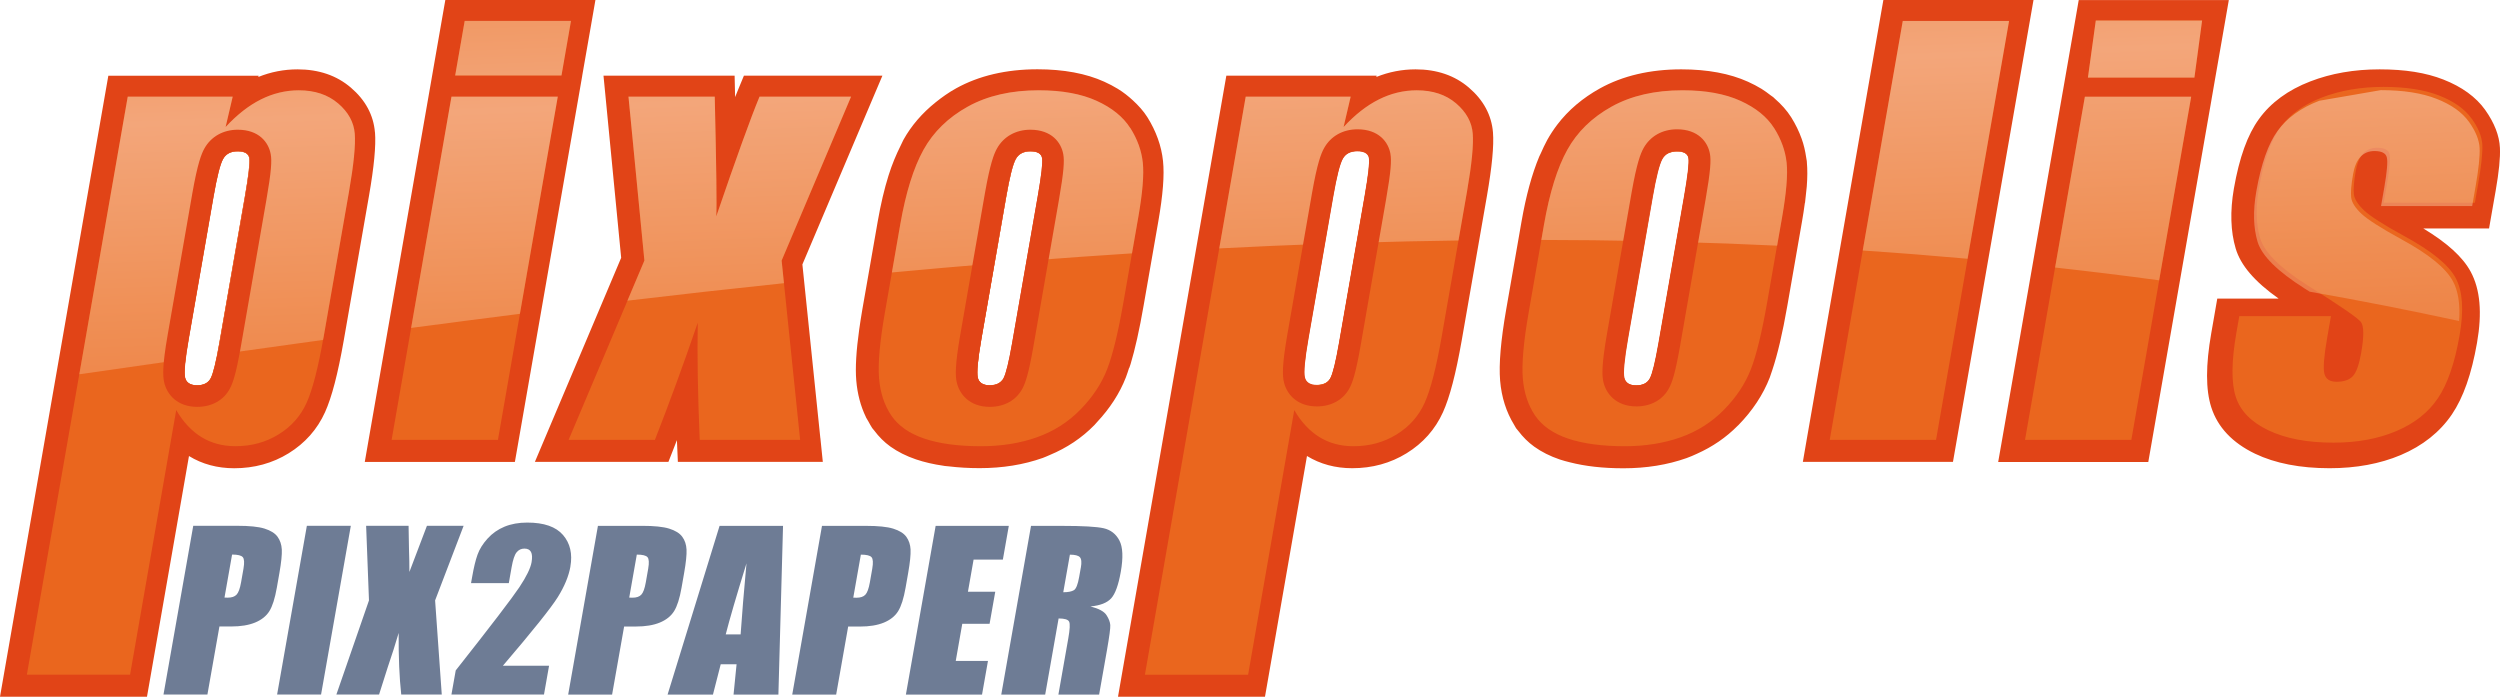 <?xml version="1.0" encoding="UTF-8"?><svg id="Ebene_1" xmlns="http://www.w3.org/2000/svg" xmlns:xlink="http://www.w3.org/1999/xlink" viewBox="0 0 728.51 203.03"><defs><style>.cls-1{fill:#6e7c95;}.cls-1,.cls-2,.cls-3,.cls-4{stroke-width:0px;}.cls-2{fill:url(#linear-gradient);opacity:.58;}.cls-3{fill:#ea661e;}.cls-4{fill:#e14417;}</style><linearGradient id="linear-gradient" x1="367.74" y1="-57.87" x2="377.72" y2="204.79" gradientUnits="userSpaceOnUse"><stop offset=".13" stop-color="#f4ad7d"/><stop offset=".31" stop-color="#fad4bc"/><stop offset=".52" stop-color="#f4ad7d"/><stop offset=".91" stop-color="#ea661e"/></linearGradient></defs><path class="cls-4" d="m239.05,127.67l-5.23-50.61,19.61-46.27,1.17-2.76,2.54-5.98h-40.36l-1.61,3.89c-.3.71-.62,1.5-.96,2.36v-.1l-.14-6.15h-38.21s0,0,0,0l.67,6.89,4.48,46.18-11.07,26.2-10.38,24.54-3.69,8.73h0,0s38.91,0,38.91,0l1.57-4c.3-.77.61-1.55.9-2.33,0,.1,0,.21.02.31l.26,6.02h0s42.24,0,42.24,0h0s0,0,0,0l-.21-2.04-.5-4.89ZM169.66,22.06l2.57-14.7,1.28-7.36h-43.74l-.91,5.2-2.11,12.1-.66,3.8-1.28,7.35-17.23,98.79-1.28,7.36h43.74l.91-5.2,17.44-99.97,1.28-7.36Zm-60.4,16.52c-.41-5.02-2.76-9.42-7.02-13.05-4.11-3.53-9.34-5.32-15.54-5.32-3.93,0-7.76.74-11.43,2.22l.09-.37H31.57l-.91,5.2L1.28,195.68l-1.28,7.36h42.83l.91-5.2,11.33-64.95c3.86,2.37,8.3,3.56,13.18,3.56,5.83,0,11.17-1.46,15.86-4.36,4.77-2.94,8.34-6.96,10.6-11.96,1.97-4.36,3.76-11.21,5.46-20.92l7.36-42.16c1.48-8.53,2.05-14.58,1.75-18.46Zm-37.91,18.69l-7.48,42.88c-.93,5.32-1.75,8.67-2.47,10.06-.71,1.38-2.05,2.07-4,2.07s-3.17-.75-3.51-2.26c-.34-1.51.02-5.28,1.07-11.3l7.23-41.44c1.01-5.77,1.93-9.42,2.77-10.93.84-1.51,2.25-2.26,4.26-2.26s3.19.65,3.41,1.96c.23,1.31-.2,5.05-1.28,11.23Zm356.69-31.74c-4.11-3.53-9.34-5.32-15.54-5.32-3.93,0-7.76.74-11.43,2.22l.09-.37h-43.8l-.91,5.2-29.38,168.41-1.28,7.36h42.83l.91-5.2,11.33-64.95c3.86,2.37,8.3,3.56,13.18,3.56,5.83,0,11.16-1.46,15.85-4.36,4.78-2.94,8.34-6.96,10.6-11.96,1.97-4.36,3.76-11.21,5.46-20.92l7.36-42.16c1.48-8.53,2.05-14.58,1.75-18.46-.41-5.02-2.77-9.42-7.02-13.05Zm-30.33,31.62l-7.48,42.88c-.94,5.33-1.75,8.68-2.47,10.06-.71,1.38-2.05,2.07-4,2.07s-3.17-.75-3.51-2.26c-.34-1.51.02-5.27,1.07-11.3l7.23-41.44c1.01-5.78,1.93-9.42,2.77-10.93.83-1.51,2.25-2.26,4.26-2.26s3.19.66,3.41,1.96c.23,1.31-.21,5.05-1.28,11.23Zm-68.64,50.08c.13-.39.26-.71.39-1.14,1.31-4.35,2.57-9.98,3.8-17.07l4.28-24.52c1.35-7.74,1.8-13.48,1.37-17.56-.23-2.21-.73-4.39-1.5-6.53-.77-2.14-1.79-4.24-3.08-6.29-1.12-1.77-2.57-3.37-4.19-4.86-1.33-1.22-2.76-2.37-4.42-3.38-1.23-.75-2.54-1.44-3.94-2.07-5.29-2.4-11.85-3.62-19.45-3.62-9.09,0-17.06,1.87-23.69,5.54-2.21,1.22-4.19,2.64-6.06,4.14-3.82,3.08-6.99,6.69-9.33,10.9-.29.54-.55,1.17-.83,1.73-1.28,2.56-2.46,5.36-3.48,8.59-1.24,3.94-2.29,8.41-3.17,13.45l-2.42,13.87-2.06,11.76c-.35,2.04-.64,3.93-.9,5.75-.88,6.26-1.18,11.21-.87,14.96.33,3.93,1.28,7.5,2.81,10.66.02.05.04.11.06.15.2.4.46.77.68,1.16.36.64.69,1.29,1.1,1.9h0s0,0,0,0c.18.26.41.48.6.73,1.31,1.75,2.85,3.33,4.71,4.66,2.13,1.52,4.62,2.77,7.45,3.73,2.43.82,5.11,1.44,8.04,1.86.12.02.23.05.35.06.37.05.78.07,1.16.11,2.77.33,5.73.52,8.99.52,6.65,0,12.84-1,18.38-2.97.71-.25,1.37-.57,2.06-.86,4.93-2.05,9.33-4.95,13.02-8.74h0c.26-.27.48-.55.73-.82,3.75-4,6.61-8.39,8.43-13.07.32-.83.63-1.81.94-2.77Zm-26.69-49.95l-7.48,42.88c-.93,5.32-1.75,8.67-2.47,10.06-.71,1.38-2.05,2.07-4,2.07s-3.17-.75-3.51-2.26c-.33-1.51.02-5.28,1.07-11.3l7.23-41.44c1.01-5.77,1.93-9.42,2.77-10.93.84-1.51,2.26-2.26,4.26-2.26s3.19.65,3.41,1.96c.23,1.31-.2,5.05-1.28,11.23ZM592.32,1.45l.25-1.45h-43.75l-.91,5.2-21.28,122.03-1.01,5.85-.26,1.51h0s43.74,0,43.74,0l.07-.39.84-4.82,21.28-122.03,1.03-5.91Zm131.88,30.58c-2.69-3.76-6.8-6.75-12.21-8.86-5.07-1.99-11.14-2.96-18.57-2.96s-14.14,1.18-20.18,3.51c-6.48,2.49-11.51,6.18-14.96,10.95-3.34,4.59-5.73,11.23-7.32,20.3-1.14,6.59-.96,12.46.53,17.45,1.46,4.89,5.46,9.59,12.52,14.6h-17.89l-.9,5.2-.84,4.81c-1.65,9.42-1.65,16.51,0,21.67,1.87,5.8,6.16,10.35,12.77,13.52,5.85,2.8,13.15,4.22,21.72,4.22,7.71,0,14.69-1.29,20.72-3.84,6.38-2.7,11.39-6.68,14.9-11.84,3.33-4.92,5.73-11.75,7.32-20.85,1.54-8.8.93-15.58-1.84-20.73-2.29-4.25-6.83-8.4-13.82-12.61h19.17l.91-5.2,1.02-5.81c.96-5.49,1.37-9.57,1.24-12.47-.17-3.57-1.61-7.27-4.29-11.05Zm-79.67-3.58h.01l.9-5.2,1.54-8.81,1.23-7.07,1.28-7.36h-43.74l-.9,5.21-1.02,5.87-1.75,10.02-.84,4.84-.24,1.34-17.43,99.97-1.29,7.36h43.74l.91-5.2,17.44-99.97.16-.97Zm-118.54,30.64c.09-.69.13-1.27.21-1.92.11-.95.23-1.94.3-2.8.21-2.71.21-4.99.04-6.94-.02-.15,0-.33-.03-.48-.04-.38-.13-.75-.19-1.13-.27-1.82-.67-3.62-1.31-5.39-.76-2.14-1.79-4.25-3.07-6.29-1.26-1.98-2.87-3.76-4.74-5.38-.16-.14-.29-.3-.46-.44-.24-.2-.54-.37-.79-.56-.83-.64-1.68-1.28-2.62-1.86-1.23-.75-2.54-1.44-3.94-2.07-5.3-2.4-11.84-3.62-19.45-3.62-9.09,0-17.06,1.87-23.69,5.54-5.05,2.8-9.23,6.34-12.46,10.58-1.07,1.41-2.05,2.9-2.92,4.46-.68,1.24-1.31,2.61-1.93,4.01-.12.28-.26.5-.38.78-2.15,5.16-3.86,11.42-5.18,18.98l-4.47,25.63c-1.58,9.1-2.16,15.87-1.77,20.71.41,4.89,1.81,9.2,4.08,12.89.2.32.36.67.57.99h0s0,0,0,0c.2.29.47.55.68.83,1.29,1.7,2.8,3.24,4.62,4.55,2.13,1.53,4.62,2.78,7.45,3.74.93.32,1.95.57,2.96.83,4.44,1.13,9.55,1.73,15.59,1.73,6.65,0,12.83-1,18.39-2.97,1.03-.36,2.02-.81,3.01-1.26,4.48-2,8.49-4.72,11.93-8.21.05-.04.09-.08.14-.12h0s0,0,0,0c4.13-4.22,7.22-8.89,9.16-13.89.25-.65.49-1.45.74-2.18,1.52-4.53,2.97-10.65,4.39-18.8l1.89-10.84,2.38-13.68c.32-1.82.58-3.51.79-5.12.02-.1.03-.21.05-.3Zm-35.17-1.79l-7.48,42.88c-.94,5.32-1.75,8.68-2.47,10.06-.71,1.38-2.05,2.07-4,2.07s-3.17-.75-3.51-2.26c-.33-1.51.02-5.27,1.07-11.3l7.23-41.44c1.01-5.78,1.93-9.42,2.77-10.93.84-1.5,2.25-2.26,4.26-2.26s3.19.66,3.41,1.96c.23,1.31-.21,5.05-1.28,11.23Z"/><path class="cls-3" d="m329.37,37.35c-2.07-3.26-5.34-5.92-9.83-7.95-4.48-2.04-10.11-3.05-16.86-3.05-8.05,0-14.93,1.58-20.65,4.75-5.72,3.16-10.02,7.36-12.92,12.59-2.9,5.22-5.16,12.49-6.78,21.79l-4.47,25.63c-1.49,8.5-2.05,14.87-1.7,19.12.36,4.25,1.55,7.86,3.58,10.86,2.03,2.99,5.23,5.23,9.59,6.71,4.36,1.48,9.87,2.23,16.53,2.23,5.96,0,11.39-.87,16.28-2.6,4.9-1.74,9.13-4.42,12.69-8.07,3.57-3.64,6.16-7.57,7.79-11.76,1.63-4.19,3.23-10.79,4.8-19.79l4.27-24.5c1.24-7.09,1.67-12.36,1.31-15.84-.36-3.47-1.57-6.83-3.63-10.1Zm-26.43,18.42l-8.05,46.11c-.75,4.32-1.53,7.13-2.34,8.44-.16.25-.42.36-.61.57-.16.19-.34.35-.53.49-.26.19-.53.37-.85.49-.5.21-1.07.33-1.71.36-.08,0-.12.04-.2.04-.04,0-.07,0-.11-.01-.04,0-.07.01-.11.01-2,0-3.17-.75-3.51-2.26-.33-1.51.02-5.28,1.07-11.3l7.23-41.44c1.01-5.77,1.93-9.42,2.77-10.93.84-1.51,2.26-2.26,4.26-2.26.1,0,.17.02.26.02.04,0,.06-.02.1-.02,1.8,0,2.86.67,3.18,2,.32,1.33.03,4.56-.86,9.68Zm-188.82,72.4h30.98l17.44-99.97h-30.98l-17.44,99.97ZM221.33,28.2c-2.56,6.15-6.76,17.78-12.61,34.88.18-2.78.04-14.4-.44-34.88h-25.14l4.64,47.76-22.08,52.21h25.15c4.24-10.84,8.4-22.23,12.48-34.13-.18,9.53.01,20.91.57,34.13h29.26l-5.39-52.21,20.24-47.76h-26.67ZM135.4,6.14l-2.77,15.89h30.98l2.77-15.89h-30.98Zm288.91,24.01c-2.96-2.54-6.78-3.8-11.46-3.8-3.83,0-7.51.88-11.05,2.66-3.54,1.77-6.97,4.45-10.28,8.04l2.07-8.84h-30.59l-29.37,168.41h30.07l13.45-77.12c2.03,3.49,4.48,6.11,7.35,7.88,2.88,1.77,6.18,2.65,9.9,2.65,4.67,0,8.87-1.14,12.57-3.43,3.71-2.28,6.43-5.35,8.17-9.2,1.74-3.84,3.4-10.31,4.99-19.41l7.36-42.15c1.38-7.95,1.94-13.58,1.67-16.9-.26-3.31-1.88-6.24-4.84-8.78Zm-26.59,27l-7.48,42.88c-.94,5.33-1.75,8.68-2.47,10.06-.57,1.11-1.56,1.75-2.92,1.97-.49.14-1.02.23-1.64.23-2,0-3.17-.75-3.51-2.26-.33-1.51.02-5.28,1.07-11.3l7.23-41.44c1.01-5.77,1.93-9.42,2.77-10.93.68-1.21,1.74-1.91,3.16-2.15.51-.15,1.05-.24,1.66-.24,2.05,0,3.19.66,3.41,1.96.23,1.31-.21,5.05-1.28,11.23Zm210.71-34.54h31.03l2.24-16.64h-30.98l-2.29,16.64Zm111.78,11.92c-1.98-2.77-5.11-5-9.41-6.68-4.3-1.69-9.72-2.53-16.27-2.53s-12.57,1.03-17.92,3.09c-5.35,2.06-9.4,4.99-12.14,8.78-2.75,3.79-4.81,9.69-6.21,17.68-.98,5.63-.86,10.49.37,14.58,1.22,4.1,5.8,8.65,13.75,13.68,9.48,5.93,14.68,9.5,15.61,10.71.88,1.2.91,4.2.07,8.97-.61,3.47-1.42,5.74-2.45,6.82-1.03,1.08-2.61,1.62-4.73,1.62-1.98,0-3.17-.81-3.55-2.4-.39-1.6-.11-5.08.82-10.43l1.1-6.29h-26.71l-.84,4.81c-1.45,8.33-1.52,14.55-.2,18.66,1.32,4.12,4.48,7.38,9.5,9.78,5.02,2.41,11.35,3.61,19,3.61,6.9,0,13-1.12,18.28-3.36,5.28-2.23,9.33-5.42,12.13-9.57,2.81-4.15,4.93-10.29,6.34-18.43,1.27-7.29.88-12.85-1.18-16.66-2.05-3.82-7.06-7.89-15.02-12.21-5.96-3.26-9.85-5.75-11.65-7.46-1.8-1.71-2.79-3.28-2.97-4.71-.17-1.43.01-3.69.54-6.75.39-2.26,1.11-3.96,2.16-5.09,1.04-1.13,2.41-1.69,4.1-1.69,2.08,0,3.28.61,3.59,1.84.31,1.22.06,4.15-.74,8.77l-.95,5.42h26.56l1.01-5.8c.88-5.03,1.26-8.73,1.16-11.09-.11-2.36-1.15-4.93-3.13-7.69Zm-130.11,93.64h30.98l17.44-99.97h-30.98l-17.44,99.97Zm-56.92,0h30.99l21.29-122.03h-30.98l-21.29,122.03ZM98.51,30.15c-2.97-2.54-6.78-3.8-11.45-3.8-3.83,0-7.51.88-11.05,2.66-3.54,1.77-6.96,4.45-10.28,8.04l2.07-8.84h-30.59L7.83,196.61h30.07l13.45-77.12c2.03,3.49,4.48,6.11,7.35,7.88,2.88,1.77,6.18,2.65,9.9,2.65,4.67,0,8.86-1.14,12.57-3.43,3.71-2.28,6.43-5.35,8.17-9.2,1.74-3.84,3.4-10.31,4.99-19.41l7.36-42.15c1.38-7.95,1.94-13.58,1.67-16.9-.27-3.31-1.88-6.24-4.84-8.78Zm-27.16,27.12l-7.48,42.88c-.93,5.32-1.75,8.67-2.47,10.06-.71,1.38-2.05,2.07-4,2.07s-3.17-.75-3.51-2.26c-.34-1.51.02-5.28,1.07-11.3l7.23-41.44c1.01-5.77,1.93-9.42,2.77-10.93.84-1.51,2.25-2.26,4.26-2.26s3.19.65,3.41,1.96c.23,1.31-.2,5.05-1.28,11.23Zm445.62-19.92c-2.06-3.26-5.34-5.92-9.83-7.95-4.49-2.04-10.1-3.05-16.86-3.05-8.05,0-14.93,1.58-20.65,4.75-5.71,3.16-10.02,7.36-12.92,12.59-2.9,5.22-5.16,12.49-6.79,21.79l-4.47,25.63c-1.48,8.5-2.04,14.87-1.7,19.12.35,4.25,1.55,7.86,3.58,10.86,2.04,2.99,5.24,5.23,9.6,6.71,4.36,1.48,9.87,2.23,16.52,2.23,5.96,0,11.39-.87,16.28-2.6,4.9-1.74,9.12-4.42,12.69-8.07,3.57-3.64,6.16-7.57,7.79-11.76,1.63-4.19,3.23-10.79,4.8-19.79l4.27-24.5c1.24-7.09,1.67-12.36,1.31-15.84-.37-3.47-1.58-6.83-3.64-10.1Zm-26.16,19.95l-7.48,42.88c-.94,5.32-1.75,8.68-2.47,10.06-.71,1.38-2.05,2.07-4,2.07-.17,0-.3-.03-.46-.04-.05,0-.09.03-.14.03-1.75,0-2.8-.72-3.15-2.15-.35-1.44-.12-4.51.71-9.23l7.88-45.14c.89-5.13,1.75-8.35,2.59-9.68.61-.99,1.59-1.48,2.73-1.74.2-.06.42-.1.63-.14.21-.02.36-.12.58-.12.12,0,.21.03.32.04.05,0,.08-.02.13-.02,2.05,0,3.19.66,3.41,1.96.23,1.31-.21,5.05-1.28,11.23Z"/><path class="cls-2" d="m221.33,28.15c-2.56,6.16-6.76,17.79-12.61,34.89.18-2.78.04-14.4-.44-34.89h-25.14l4.64,47.77-4.95,11.7c15.21-1.8,30.41-3.51,45.62-5.1l-.68-6.6,20.24-47.77h-26.67Zm-101.53,67.41c10.57-1.4,21.13-2.77,31.7-4.11l11.04-63.3h-30.98l-11.76,67.4Zm12.84-73.57h30.98l2.77-15.9h-30.98l-2.77,15.9Zm196.73,15.33c-2.07-3.27-5.34-5.92-9.83-7.96-4.48-2.03-10.11-3.06-16.86-3.06-8.05,0-14.93,1.58-20.65,4.75-5.72,3.17-10.02,7.37-12.92,12.59-2.9,5.23-5.16,12.49-6.78,21.79l-2.43,13.97c9.98-.94,19.96-1.81,29.94-2.62l3.4-19.5c1.01-5.77,1.93-9.42,2.77-10.93.84-1.51,2.26-2.26,4.26-2.26.04,0,.07,0,.11,0,.1,0,.16-.06.26-.06,1.8,0,2.86.66,3.18,2,.32,1.33.03,4.56-.86,9.69l-3.54,20.27c10.15-.79,20.29-1.51,30.45-2.16l1.85-10.6c1.24-7.08,1.67-12.36,1.31-15.83-.36-3.47-1.57-6.83-3.63-10.1Zm-230.85-7.2c-2.97-2.54-6.78-3.81-11.45-3.81-3.83,0-7.51.89-11.05,2.66-3.54,1.77-6.96,4.46-10.28,8.04l2.07-8.85h-30.59l-14.11,80.91c10.33-1.49,20.66-2.97,30.99-4.44.02-.17.05-.38.07-.55.07-.57.14-1.13.24-1.77.16-1.09.34-2.27.58-3.62l7.23-41.44c1.01-5.78,1.93-9.42,2.77-10.93.84-1.51,2.25-2.26,4.26-2.26s3.19.66,3.41,1.96c.06.33.07.81.05,1.45-.07,1.89-.51,5.16-1.33,9.83l-7.48,42.88c-.2,1.16-.4,2.19-.59,3.17,10.28-1.46,20.55-2.88,30.83-4.3.07-.38.14-.7.21-1.09l7.36-42.15c1.38-7.95,1.94-13.57,1.67-16.89-.27-3.32-1.88-6.25-4.84-8.79Zm509.91-7.5h31.03l2.24-16.64h-30.98l-2.29,16.64Zm-9.58,55.34c10.1,1.12,20.22,2.35,30.33,3.73l9.34-53.52h-30.98l-8.68,49.8Zm-174.54-47.84c-2.96-2.54-6.78-3.81-11.46-3.81-3.83,0-7.51.89-11.05,2.66-3.54,1.77-6.97,4.46-10.28,8.04l2.07-8.85h-30.59l-7.71,44.23c10.1-.52,20.2-.97,30.3-1.33l2.41-13.81c1.01-5.78,1.93-9.42,2.77-10.93.7-1.26,1.83-1.96,3.35-2.17.45-.11.94-.17,1.48-.17,2.05,0,3.19.66,3.41,1.96.23,1.31-.21,5.05-1.28,11.23l-2.37,13.56c9.88-.29,19.76-.52,29.64-.65l2.49-14.28c1.38-7.95,1.94-13.57,1.67-16.89-.26-3.32-1.88-6.25-4.84-8.79Zm295.13,5.36c-1.98-2.77-5.11-5-9.41-6.68-4.3-1.69-9.72-2.53-16.27-2.53l-17.92,3.09c-5.35,2.06-9.39,4.99-12.14,8.78-2.75,3.79-4.81,9.69-6.21,17.68-.98,5.63-.86,10.49.36,14.59,1.22,4.1,5.8,8.65,13.75,13.68.51.32.96.61,1.45.91,14.51,2.55,29.02,5.4,43.54,8.55.35-4.86-.25-8.74-1.81-11.62-2.05-3.82-7.06-7.89-15.02-12.21-5.96-3.27-9.85-5.75-11.66-7.46-1.8-1.71-2.79-3.28-2.96-4.71-.17-1.43.01-3.68.55-6.75.39-2.26,1.11-3.96,2.16-5.09,1.04-1.13,2.41-1.69,4.09-1.69,2.09,0,3.28.61,3.59,1.84.31,1.22.06,4.15-.74,8.78l-.95,5.42h26.56l1.01-5.8c.88-5.03,1.26-8.73,1.16-11.09-.11-2.36-1.15-4.93-3.12-7.69Zm-202.46,1.84c-2.06-3.27-5.34-5.92-9.83-7.96-4.49-2.03-10.1-3.06-16.86-3.06-8.05,0-14.93,1.58-20.65,4.75-5.71,3.17-10.02,7.37-12.92,12.59-2.9,5.23-5.16,12.49-6.79,21.79l-.78,4.49c10,.02,20.01.12,30.01.33l2.54-14.52c.89-5.13,1.75-8.35,2.59-9.69.83-1.33,2.14-2,3.95-2,.47,0,.88.05,1.25.14,1.53.16,2.43.78,2.62,1.89.23,1.31-.21,5.05-1.28,11.23l-2.3,13.2c9.78.26,19.55.63,29.34,1.09l1.46-8.35c1.24-7.08,1.67-12.36,1.31-15.83-.37-3.47-1.58-6.83-3.64-10.1Zm25.82,35.69c10.18.67,20.37,1.48,30.56,2.39l12.09-69.3h-30.98l-11.67,66.91Z"/><path class="cls-4" d="m300.26,37.8c-4.25,0-7.81,2-9.75,5.49-.87,1.57-1.96,4.32-3.48,12.91l-7.22,41.44c-1.57,9.01-1.42,11.93-1.01,13.77.78,3.46,3.73,7.15,9.63,7.15,4.3,0,7.79-1.99,9.56-5.43.79-1.51,1.71-3.98,3.1-11.9l7.47-42.88c1.51-8.64,1.61-11.53,1.29-13.35-.59-3.49-3.42-7.2-9.6-7.2Zm2.13,19.47l-7.48,42.88c-.93,5.32-1.75,8.67-2.47,10.06-.71,1.38-2.05,2.07-4,2.07s-3.17-.75-3.51-2.26c-.33-1.51.02-5.28,1.07-11.3l7.23-41.44c1.01-5.77,1.93-9.42,2.77-10.93.84-1.51,2.26-2.26,4.26-2.26s3.19.65,3.41,1.96c.23,1.31-.2,5.05-1.28,11.23Z"/><path class="cls-4" d="m69.3,37.8c-4.25,0-7.81,2-9.75,5.49-.87,1.57-1.96,4.32-3.48,12.91l-7.22,41.44c-1.57,9.01-1.42,11.93-1.01,13.77.78,3.46,3.73,7.15,9.64,7.15,4.3,0,7.79-1.99,9.56-5.43.79-1.51,1.71-3.98,3.1-11.9l7.47-42.88c1.51-8.64,1.61-11.53,1.29-13.35-.59-3.49-3.42-7.2-9.6-7.2Zm2.12,19.47l-7.48,42.88c-.93,5.32-1.75,8.67-2.47,10.06-.71,1.38-2.05,2.07-4,2.07s-3.17-.75-3.51-2.26c-.34-1.51.02-5.28,1.07-11.3l7.22-41.44c1.01-5.77,1.93-9.42,2.77-10.93.84-1.51,2.25-2.26,4.26-2.26s3.19.65,3.41,1.96c.23,1.31-.2,5.05-1.28,11.23Z"/><path class="cls-4" d="m405.19,44.88c-.59-3.48-3.42-7.2-9.6-7.2-4.25,0-7.81,1.99-9.75,5.49-.87,1.56-1.96,4.31-3.48,12.91l-7.23,41.43c-1.57,9.02-1.42,11.93-1.01,13.77.78,3.46,3.73,7.15,9.63,7.15,4.3,0,7.79-2,9.56-5.43.79-1.51,1.71-3.98,3.11-11.9l7.47-42.88c1.51-8.64,1.61-11.53,1.29-13.35Zm-7.58,12.4l-7.48,42.88c-.93,5.32-1.75,8.67-2.47,10.06-.71,1.38-2.04,2.07-4,2.07s-3.17-.75-3.51-2.26c-.34-1.51.02-5.28,1.07-11.3l7.23-41.44c1.01-5.77,1.94-9.42,2.77-10.93.84-1.51,2.25-2.26,4.26-2.26s3.19.65,3.41,1.96c.23,1.31-.2,5.05-1.28,11.23Z"/><path class="cls-4" d="m498.29,44.88c-.59-3.48-3.42-7.2-9.6-7.2-4.25,0-7.81,1.99-9.75,5.49-.87,1.56-1.96,4.31-3.48,12.91l-7.22,41.43c-1.57,9.02-1.41,11.93-1.01,13.77.78,3.46,3.72,7.15,9.63,7.15,4.3,0,7.8-2,9.56-5.43.79-1.51,1.71-3.98,3.11-11.9l7.47-42.88c1.51-8.64,1.61-11.53,1.29-13.35Zm-7.58,12.4l-7.48,42.88c-.93,5.32-1.75,8.67-2.47,10.06-.71,1.38-2.04,2.07-4,2.07s-3.17-.75-3.51-2.26c-.34-1.51.02-5.28,1.07-11.3l7.23-41.44c1.01-5.77,1.94-9.42,2.77-10.93.84-1.51,2.26-2.26,4.26-2.26s3.19.65,3.41,1.96c.23,1.31-.2,5.05-1.28,11.23Z"/><path class="cls-1" d="m82.12,160.14c-.08-1.46-.5-2.71-1.25-3.74-.76-1.04-2.03-1.81-3.8-2.37-1.78-.55-4.41-.81-7.89-.81h-12.87l-8.67,49.17h12.8l3.5-19.83h3.42c2.79,0,5.11-.38,6.98-1.15,1.86-.77,3.25-1.87,4.15-3.31.9-1.44,1.63-3.72,2.18-6.86l.75-4.27c.54-3.08.77-5.35.7-6.82Zm-11.16,5.51l-.71,4.04c-.32,1.82-.76,3.02-1.32,3.6-.55.58-1.41.87-2.58.87-.26,0-.57,0-.93-.03l2.21-12.53c1.65,0,2.69.25,3.12.76.43.5.5,1.6.21,3.28Zm18.46-12.43l-8.67,49.17h12.81l8.67-49.17h-12.8Zm45.68,0h-10.69l-5.11,13.45c0-2.03-.03-4.25-.12-6.66-.06-3.16-.1-5.43-.12-6.79h-12.37l.83,21.74-9.5,27.43h12.44l2.55-8.02c1.19-3.48,2.24-6.78,3.16-9.93-.05,7.06.21,13.04.75,17.95h11.81l-1.94-27.43,8.31-21.74Zm31.11,11.88c.65-3.71-.06-6.77-2.13-9.19-2.08-2.42-5.55-3.63-10.43-3.63-2.49,0-4.7.4-6.62,1.19-1.92.79-3.58,1.95-4.96,3.48-1.39,1.54-2.36,3.1-2.92,4.69-.57,1.58-1.09,3.75-1.57,6.5l-.32,1.79h11.01l.82-4.66c.38-2.15.86-3.6,1.45-4.32.59-.73,1.35-1.09,2.28-1.09s1.57.33,1.92.99c.34.65.39,1.65.16,2.99-.31,1.74-1.49,4.17-3.55,7.27-2.06,3.1-8.24,11.19-18.55,24.25l-1.25,7.03h26.97l1.48-8.4h-13.45c8.69-10.17,14.02-16.83,15.98-19.97,1.96-3.14,3.19-6.11,3.69-8.92Zm30.22,13c.9-1.44,1.63-3.72,2.18-6.86l.75-4.27c.54-3.08.77-5.35.7-6.82-.07-1.46-.49-2.71-1.25-3.74-.76-1.04-2.03-1.81-3.81-2.37-1.78-.55-4.41-.81-7.89-.81h-12.87l-8.67,49.17h12.8l3.5-19.83h3.43c2.78,0,5.11-.38,6.97-1.15,1.86-.77,3.25-1.87,4.15-3.31Zm-7.53-12.44l-.71,4.04c-.32,1.82-.76,3.02-1.32,3.6-.55.58-1.41.87-2.58.87-.26,0-.57,0-.93-.03l2.21-12.53c1.65,0,2.69.25,3.12.76.43.5.5,1.6.21,3.28Zm5.63,36.74h13.23l2.26-8.83h4.62l-.88,8.83h13.07l1.35-49.17h-18.49l-15.15,49.17Zm23-38.24c-.76,8.23-1.33,15.13-1.71,20.71h-4.34c1.11-4.36,3.12-11.26,6.05-20.71Zm47.82-4c-.08-1.46-.5-2.71-1.25-3.74-.76-1.04-2.03-1.81-3.81-2.37-1.78-.55-4.41-.81-7.89-.81h-12.87l-8.67,49.17h12.8l3.5-19.83h3.42c2.79,0,5.11-.38,6.98-1.15,1.86-.77,3.25-1.87,4.15-3.31.9-1.44,1.63-3.72,2.18-6.86l.75-4.27c.54-3.08.77-5.35.7-6.82Zm-11.16,5.51l-.71,4.04c-.32,1.82-.76,3.02-1.32,3.6-.55.58-1.41.87-2.58.87-.26,0-.57,0-.93-.03l2.21-12.53c1.65,0,2.69.25,3.12.76.43.5.5,1.6.21,3.28Zm29.53-2.61h8.52l1.73-9.82h-21.32l-8.67,49.17h22.19l1.73-9.82h-9.39l1.9-10.82h7.96l1.65-9.33h-7.96l1.65-9.39Zm42.48-5.56c-1-1.91-2.54-3.1-4.59-3.57-2.05-.46-6.1-.69-12.12-.69h-9.05l-8.67,49.17h12.8l3.91-22.19c1.75,0,2.77.31,3.07.94.3.62.22,2.25-.25,4.89l-2.88,16.35h11.87l2.29-12.98c.69-3.97,1.02-6.4.96-7.28-.06-.88-.43-1.85-1.11-2.9-.68-1.06-2.24-1.9-4.66-2.52,2.84-.27,4.85-1.06,6.04-2.37,1.18-1.31,2.11-3.88,2.79-7.71.74-4.19.6-7.24-.41-9.15Zm-11.25,7.93l-.48,2.71c-.38,2.16-.89,3.45-1.53,3.84-.64.39-1.68.6-3.1.6l1.93-10.95c1.47,0,2.43.24,2.9.73.47.49.57,1.51.29,3.07Z"/></svg>